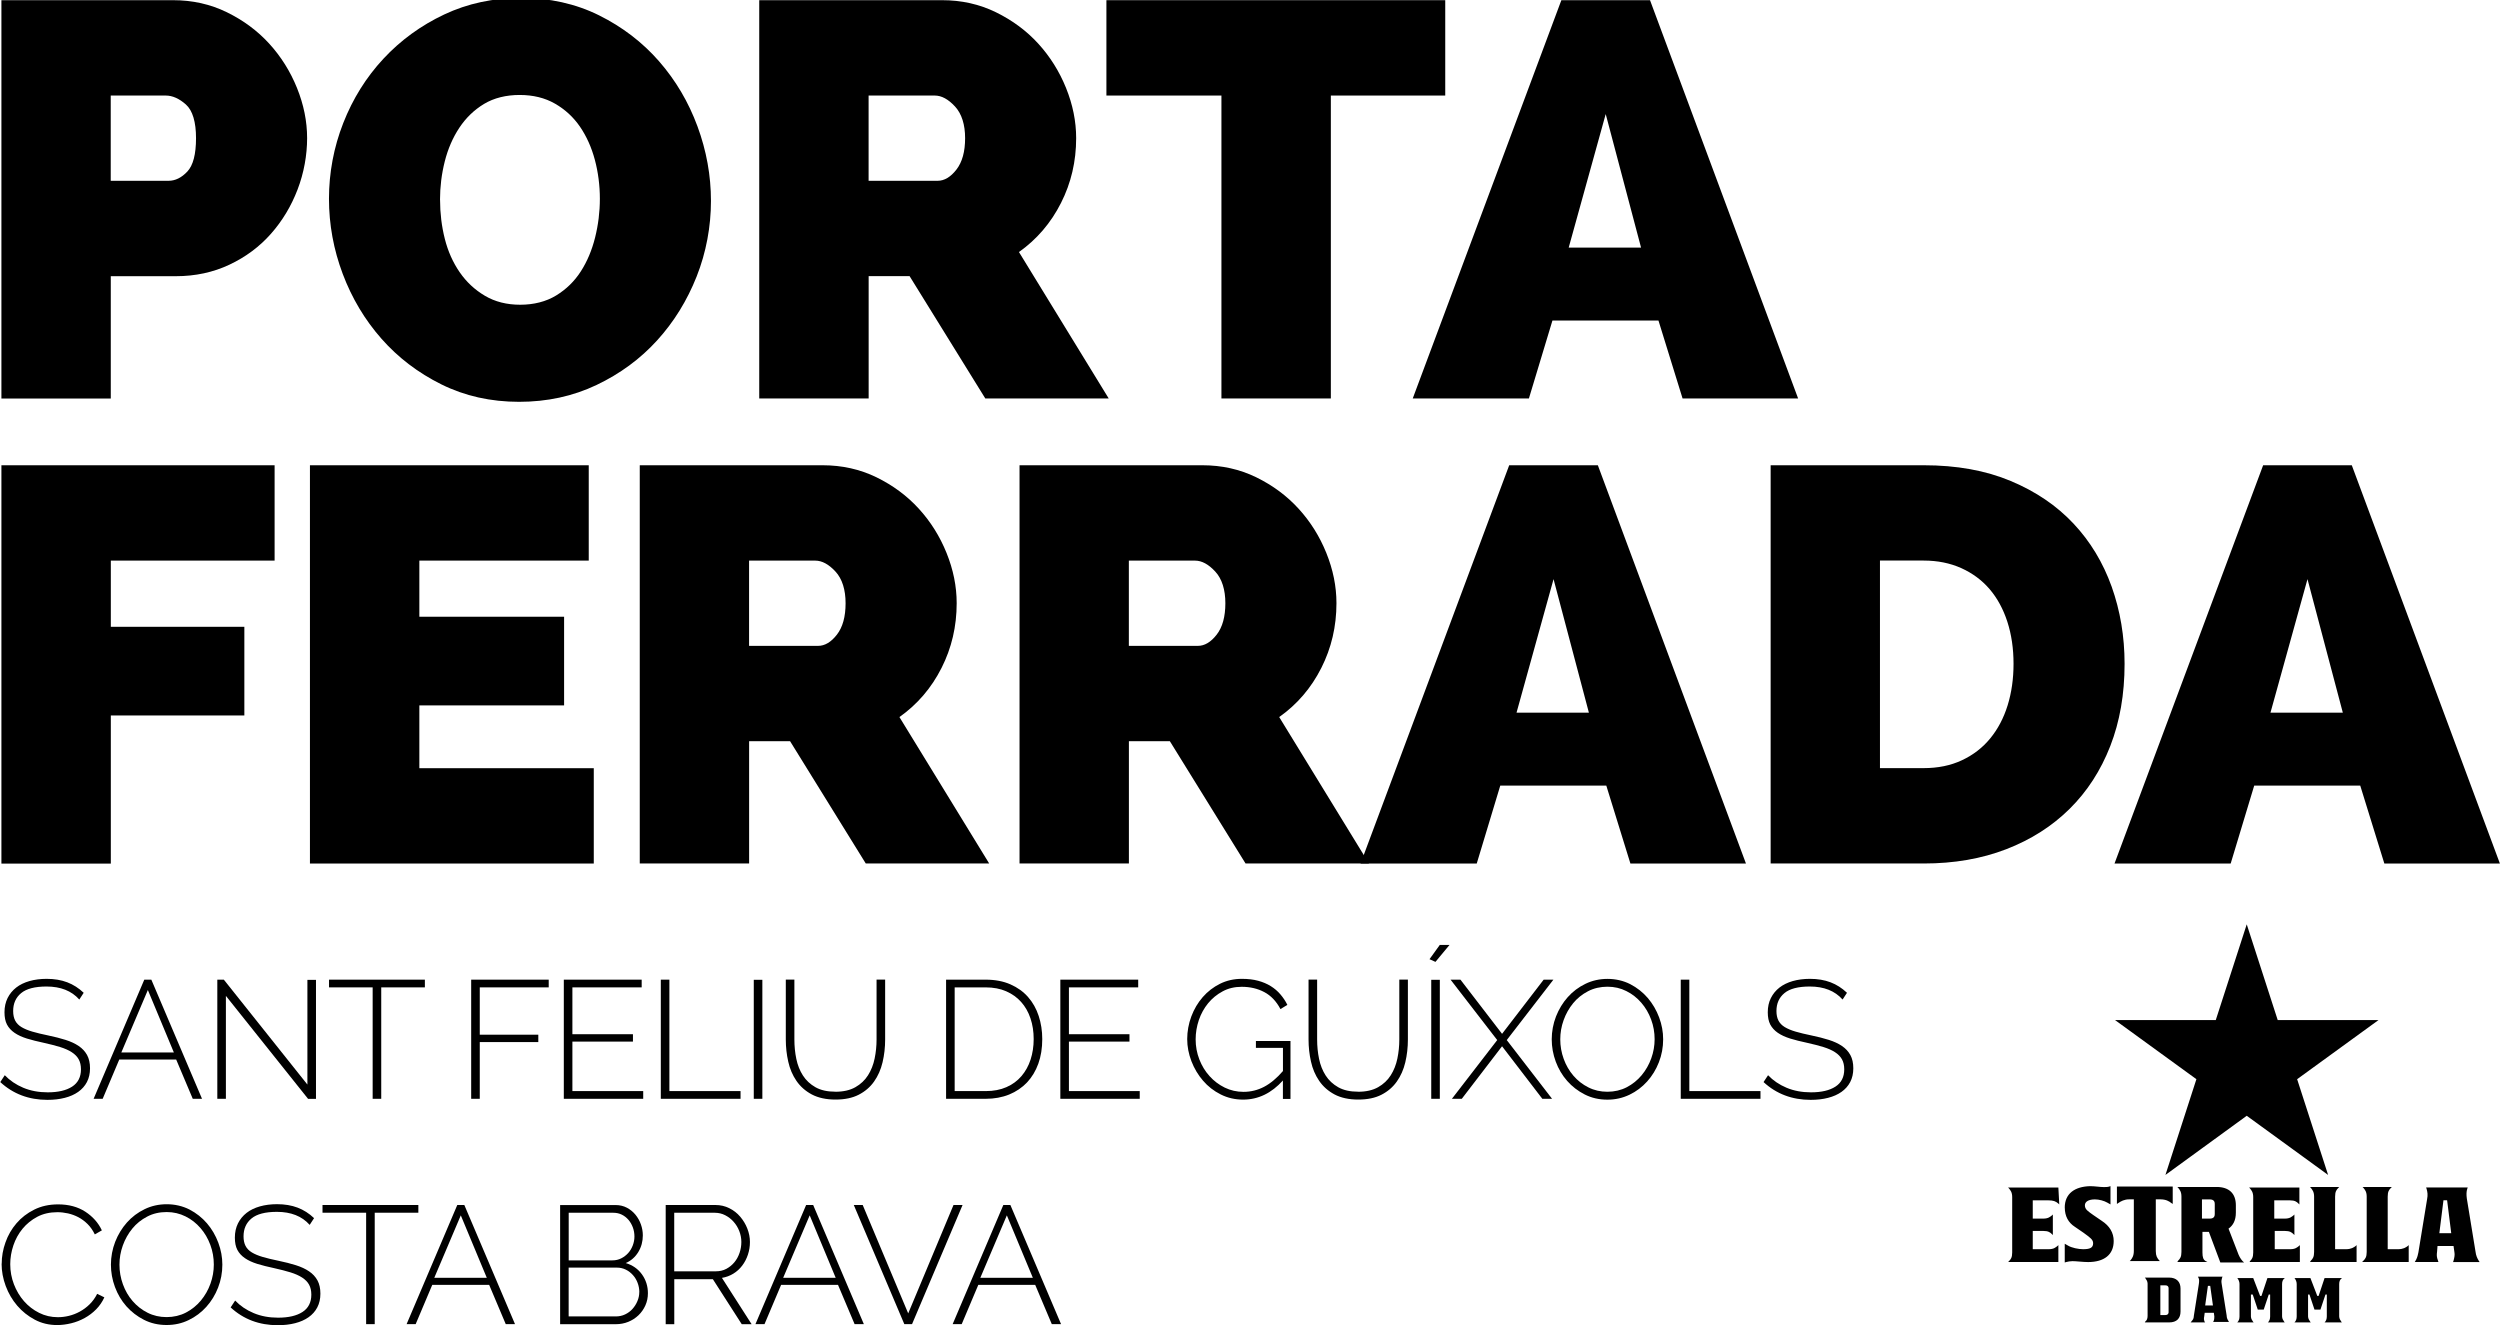 <svg id="Capa_1" viewBox="279.445 402.022 521.427 276.415" xmlns="http://www.w3.org/2000/svg">
  <g>
    <path d="M279.74,485.13v-83.07h35.8c4.05,0,7.8.84,11.23,2.52,3.43,1.68,6.38,3.86,8.83,6.55s4.39,5.77,5.79,9.24c1.4,3.47,2.11,6.96,2.11,10.47s-.66,7.24-1.99,10.71c-1.33,3.47-3.18,6.55-5.56,9.24-2.38,2.69-5.26,4.84-8.66,6.44-3.39,1.6-7.12,2.4-11.17,2.4h-13.57v25.51h-22.81ZM302.55,439.73h12.05c1.4,0,2.71-.64,3.92-1.93,1.21-1.29,1.81-3.61,1.81-6.96s-.7-5.77-2.11-7.02c-1.4-1.25-2.81-1.87-4.21-1.87h-11.47v17.78Z"></path>
    <path d="M387.73,485.83c-5.93,0-11.33-1.21-16.21-3.63-4.88-2.42-9.05-5.6-12.52-9.54-3.47-3.94-6.16-8.44-8.07-13.51-1.91-5.07-2.87-10.3-2.87-15.68s.99-10.72,2.98-15.79c1.99-5.07,4.78-9.54,8.37-13.4,3.59-3.86,7.82-6.94,12.69-9.24,4.87-2.3,10.24-3.45,16.09-3.45s11.33,1.21,16.2,3.63c4.87,2.42,9.05,5.62,12.52,9.59,3.47,3.98,6.14,8.5,8.01,13.57,1.87,5.07,2.81,10.26,2.81,15.56s-.99,10.71-2.98,15.74c-1.99,5.03-4.74,9.48-8.25,13.34-3.51,3.86-7.72,6.96-12.64,9.3-4.91,2.34-10.3,3.51-16.15,3.51ZM371.23,443.71c0,2.81.33,5.52.99,8.13.66,2.61,1.7,4.93,3.1,6.96,1.4,2.03,3.16,3.67,5.26,4.91,2.11,1.25,4.56,1.87,7.37,1.87s5.38-.64,7.49-1.93c2.11-1.29,3.82-2.96,5.15-5.03,1.33-2.07,2.32-4.43,2.98-7.08.66-2.65.99-5.34.99-8.07s-.35-5.52-1.05-8.13c-.7-2.61-1.74-4.91-3.1-6.9-1.37-1.99-3.1-3.59-5.21-4.8-2.11-1.21-4.56-1.81-7.37-1.81s-5.36.62-7.43,1.87c-2.07,1.25-3.78,2.91-5.15,4.97-1.37,2.07-2.38,4.41-3.04,7.02-.66,2.61-.99,5.29-.99,8.01Z"></path>
    <path d="M437.8,485.13v-83.07h38.14c4.05,0,7.8.84,11.23,2.52,3.43,1.68,6.38,3.86,8.83,6.55s4.39,5.77,5.79,9.24c1.4,3.47,2.11,6.96,2.11,10.47,0,4.84-1.05,9.34-3.16,13.51-2.11,4.17-5.03,7.59-8.77,10.24l18.72,30.54h-25.74l-15.79-25.51h-8.54v25.51h-22.81ZM460.62,439.73h14.39c1.4,0,2.71-.78,3.92-2.34,1.21-1.56,1.81-3.74,1.81-6.55s-.7-5.09-2.11-6.61c-1.4-1.52-2.81-2.28-4.21-2.28h-13.81v17.78Z"></path>
    <path d="M580.89,421.95h-23.87v63.18h-22.82v-63.18h-23.99v-19.89h70.67v19.89Z"></path>
    <path d="M574.1,485.13l31-83.07h18.49l30.89,83.07h-24.1l-5.03-16.26h-22.11l-4.91,16.26h-24.22ZM614.35,425.81l-7.72,27.85h15.09l-7.37-27.85Z"></path>
    <path d="M279.74,582.13v-83.07h56.98v19.89h-34.16v13.81h27.85v18.49h-27.85v30.89h-22.81Z"></path>
    <path d="M403.29,562.24v19.89h-59.2v-83.07h58.15v19.89h-35.33v11.7h30.19v18.49h-30.19v13.1h36.39Z"></path>
    <path d="M412.88,582.13v-83.07h38.14c4.06,0,7.8.84,11.23,2.51,3.43,1.68,6.38,3.86,8.83,6.55,2.46,2.69,4.39,5.77,5.79,9.24s2.11,6.96,2.11,10.47c0,4.84-1.05,9.34-3.16,13.51-2.11,4.17-5.03,7.59-8.78,10.24l18.72,30.54h-25.74l-15.79-25.51h-8.54v25.51h-22.82ZM435.69,536.73h14.39c1.4,0,2.71-.78,3.92-2.34,1.21-1.56,1.81-3.74,1.81-6.55s-.7-5.09-2.11-6.61c-1.4-1.52-2.81-2.28-4.21-2.28h-13.81v17.78Z"></path>
    <path d="M492.09,582.13v-83.07h38.14c4.06,0,7.8.84,11.23,2.51,3.43,1.68,6.38,3.86,8.83,6.55,2.46,2.69,4.39,5.77,5.79,9.24s2.11,6.96,2.11,10.47c0,4.84-1.05,9.34-3.16,13.51-2.11,4.17-5.03,7.59-8.78,10.24l18.72,30.54h-25.74l-15.79-25.51h-8.54v25.51h-22.82ZM514.9,536.73h14.39c1.4,0,2.71-.78,3.92-2.34,1.21-1.56,1.81-3.74,1.81-6.55s-.7-5.09-2.11-6.61c-1.4-1.52-2.81-2.28-4.21-2.28h-13.81v17.78Z"></path>
    <path d="M563.22,582.13l31-83.07h18.49l30.89,83.07h-24.1l-5.03-16.26h-22.11l-4.91,16.26h-24.22ZM603.47,522.81l-7.72,27.85h15.09l-7.37-27.85Z"></path>
    <path d="M648.75,582.13v-83.07h31.94c6.86,0,12.91,1.09,18.13,3.28,5.22,2.18,9.59,5.15,13.1,8.89,3.51,3.74,6.16,8.13,7.96,13.16,1.79,5.03,2.69,10.39,2.69,16.09,0,6.32-.99,12.03-2.98,17.14-1.99,5.11-4.82,9.48-8.48,13.1-3.67,3.63-8.07,6.43-13.22,8.42-5.15,1.99-10.88,2.98-17.2,2.98h-31.94ZM699.41,540.48c0-3.2-.43-6.12-1.29-8.78-.86-2.65-2.09-4.91-3.69-6.79-1.6-1.87-3.57-3.33-5.91-4.39-2.34-1.05-4.95-1.58-7.84-1.58h-9.13v43.29h9.13c2.96,0,5.62-.54,7.96-1.64,2.34-1.09,4.31-2.61,5.91-4.56,1.6-1.95,2.81-4.25,3.63-6.9.82-2.65,1.23-5.54,1.23-8.66Z"></path>
    <path d="M720.47,582.13l31-83.07h18.49l30.89,83.07h-24.1l-5.03-16.26h-22.11l-4.91,16.26h-24.22ZM760.72,522.81l-7.72,27.85h15.09l-7.37-27.85Z"></path>
  </g>
  <g>
    <path d="M295.97,610.48c-1.61-1.8-3.88-2.7-6.82-2.7-2.43,0-4.19.46-5.3,1.38-1.11.92-1.66,2.16-1.66,3.73,0,.79.14,1.46.42,2,.28.54.72.99,1.31,1.35.6.36,1.35.68,2.28.95.92.27,2.01.53,3.27.79,1.35.28,2.57.59,3.64.93,1.07.34,1.99.76,2.75,1.28.76.51,1.34,1.14,1.75,1.89s.61,1.67.61,2.76-.22,2.05-.65,2.87c-.43.82-1.04,1.5-1.82,2.05s-1.71.96-2.8,1.24-2.29.42-3.62.42c-3.87,0-7.15-1.24-9.83-3.71l.94-1.43c1.05,1.1,2.33,1.97,3.85,2.61,1.52.64,3.22.96,5.11.96,2.17,0,3.87-.4,5.09-1.19s1.84-2,1.84-3.61c0-.82-.16-1.51-.47-2.08-.31-.57-.8-1.07-1.45-1.49-.65-.42-1.46-.78-2.43-1.08-.97-.3-2.11-.59-3.41-.88-1.33-.28-2.5-.58-3.52-.89-1.02-.32-1.87-.71-2.57-1.19-.7-.48-1.23-1.06-1.58-1.73s-.52-1.53-.52-2.55c0-1.12.22-2.11.65-2.98.43-.86,1.03-1.59,1.8-2.19s1.69-1.04,2.77-1.35c1.07-.3,2.26-.46,3.57-.46,1.61,0,3.04.24,4.3.72,1.26.48,2.4,1.21,3.43,2.19l-.91,1.4Z"></path>
    <path d="M298.97,631.2l10.57-24.85h1.47l10.57,24.85h-1.93l-3.46-8.19h-11.87l-3.46,8.19h-1.89ZM310.28,608.52l-5.53,13.02h10.96l-5.42-13.02Z"></path>
    <path d="M326.56,609.71v21.49h-1.79v-24.85h1.36l17.43,21.88v-21.84h1.79v24.82h-1.65l-17.15-21.49Z"></path>
    <path d="M368.06,607.96h-9.1v23.24h-1.79v-23.24h-9.1v-1.61h19.99v1.61Z"></path>
    <path d="M377.72,631.2v-24.85h16.17v1.61h-14.38v9.87h12.21v1.54h-12.21v11.83h-1.79Z"></path>
    <path d="M413.6,629.59v1.61h-16.56v-24.85h16.24v1.61h-14.45v9.77h12.63v1.54h-12.63v10.32h14.77Z"></path>
    <path d="M417.27,631.2v-24.85h1.79v23.24h14.84v1.61h-16.62Z"></path>
    <path d="M436.66,631.2v-24.82h1.79v24.82h-1.79Z"></path>
    <path d="M453.67,629.73c1.68,0,3.07-.32,4.18-.95,1.11-.63,1.99-1.46,2.64-2.49.65-1.03,1.11-2.19,1.38-3.5.27-1.31.4-2.62.4-3.96v-12.49h1.79v12.49c0,1.66-.18,3.24-.54,4.76-.36,1.52-.95,2.85-1.77,4.01-.82,1.16-1.88,2.07-3.2,2.75s-2.93,1.01-4.85,1.01-3.6-.36-4.94-1.07c-1.33-.71-2.4-1.66-3.2-2.83-.81-1.18-1.38-2.51-1.71-4.01-.34-1.49-.51-3.03-.51-4.62v-12.49h1.79v12.49c0,1.38.13,2.72.4,4.03s.73,2.47,1.38,3.48c.65,1.02,1.53,1.83,2.62,2.45,1.1.62,2.47.93,4.13.93Z"></path>
    <path d="M476.77,631.2v-24.85h8.26c1.96,0,3.68.33,5.16.98,1.48.65,2.71,1.54,3.69,2.66s1.72,2.43,2.21,3.94c.49,1.5.74,3.11.74,4.81,0,1.89-.27,3.6-.82,5.13-.55,1.53-1.34,2.83-2.36,3.92-1.03,1.08-2.27,1.92-3.73,2.52-1.46.59-3.09.89-4.88.89h-8.26ZM495.04,618.74c0-1.56-.22-3-.67-4.32-.44-1.32-1.09-2.46-1.94-3.41-.85-.96-1.9-1.7-3.13-2.24-1.24-.54-2.66-.81-4.27-.81h-6.47v21.63h6.47c1.63,0,3.07-.27,4.32-.82,1.25-.55,2.29-1.31,3.13-2.29.84-.98,1.48-2.13,1.91-3.45.43-1.32.65-2.75.65-4.29Z"></path>
    <path d="M517.16,629.59v1.61h-16.56v-24.85h16.24v1.61h-14.45v9.77h12.63v1.54h-12.63v10.32h14.77Z"></path>
    <path d="M547.05,627.35c-2.4,2.68-5.18,4.02-8.33,4.02-1.68,0-3.24-.36-4.67-1.08-1.44-.72-2.67-1.68-3.69-2.87-1.03-1.19-1.83-2.54-2.42-4.06-.58-1.52-.88-3.06-.88-4.62s.29-3.21.86-4.72c.57-1.52,1.36-2.86,2.38-4.03s2.22-2.09,3.6-2.78c1.39-.69,2.91-1.03,4.57-1.03,1.26,0,2.39.13,3.38.4s1.87.64,2.64,1.12c.77.48,1.44,1.05,2.01,1.72.57.67,1.06,1.39,1.45,2.19l-1.44.88c-.86-1.63-1.99-2.82-3.38-3.55-1.39-.74-2.96-1.1-4.71-1.1-1.47,0-2.79.31-3.97.95-1.18.63-2.19,1.46-3.03,2.48-.84,1.03-1.48,2.19-1.93,3.5-.44,1.31-.67,2.65-.67,4.03,0,1.47.26,2.86.77,4.18s1.22,2.48,2.12,3.48c.9,1,1.95,1.8,3.17,2.4,1.21.59,2.52.89,3.92.89,1.52,0,2.95-.35,4.29-1.05,1.34-.7,2.65-1.8,3.94-3.29v-4.83h-5.64v-1.44h7.21v12.08h-1.58v-3.85Z"></path>
    <path d="M562.7,629.73c1.68,0,3.07-.32,4.18-.95,1.11-.63,1.99-1.46,2.64-2.49.65-1.03,1.11-2.19,1.38-3.5.27-1.31.4-2.62.4-3.96v-12.49h1.79v12.49c0,1.66-.18,3.24-.54,4.76-.36,1.52-.95,2.85-1.77,4.01-.82,1.16-1.88,2.07-3.2,2.75s-2.93,1.01-4.85,1.01-3.61-.36-4.94-1.07c-1.33-.71-2.4-1.66-3.2-2.83-.81-1.18-1.38-2.51-1.71-4.01-.34-1.49-.51-3.03-.51-4.62v-12.49h1.79v12.49c0,1.38.13,2.72.4,4.03.27,1.31.73,2.47,1.38,3.48.65,1.02,1.53,1.83,2.62,2.45,1.1.62,2.47.93,4.13.93Z"></path>
    <path d="M578.83,602.64l-1.23-.56,2.14-2.97h2.03l-2.94,3.54ZM577.96,631.2v-24.82h1.79v24.82h-1.79Z"></path>
    <path d="M584.05,606.35l8.68,11.3,8.68-11.3h2.03l-9.73,12.6,9.45,12.25h-2.03l-8.4-10.96-8.4,10.96h-2.06l9.45-12.25-9.73-12.6h2.07Z"></path>
    <path d="M614.7,631.38c-1.73,0-3.3-.36-4.72-1.08-1.42-.72-2.65-1.67-3.67-2.83-1.03-1.17-1.82-2.51-2.38-4.02-.56-1.52-.84-3.07-.84-4.66s.3-3.24.89-4.76c.6-1.52,1.41-2.86,2.45-4.03s2.27-2.09,3.69-2.78c1.42-.69,2.96-1.03,4.62-1.03s3.3.37,4.73,1.1c1.42.74,2.64,1.7,3.66,2.89,1.01,1.19,1.8,2.54,2.36,4.04.56,1.5.84,3.03.84,4.57,0,1.68-.3,3.28-.89,4.79-.59,1.52-1.41,2.85-2.45,4.01-1.04,1.15-2.26,2.08-3.68,2.76s-2.95,1.03-4.6,1.03ZM604.87,618.78c0,1.42.24,2.79.72,4.11s1.16,2.49,2.03,3.5,1.91,1.83,3.12,2.43c1.2.61,2.53.91,3.97.91s2.84-.32,4.04-.95c1.2-.63,2.23-1.46,3.1-2.5.86-1.04,1.53-2.21,2-3.52.47-1.31.7-2.64.7-3.99,0-1.42-.24-2.79-.73-4.11s-1.17-2.49-2.05-3.5c-.88-1.02-1.91-1.83-3.12-2.43-1.2-.61-2.51-.91-3.94-.91s-2.85.31-4.06.95c-1.21.63-2.25,1.46-3.1,2.5-.85,1.04-1.51,2.21-1.98,3.52s-.7,2.64-.7,3.99Z"></path>
    <path d="M630,631.2v-24.85h1.79v23.24h14.84v1.61h-16.62Z"></path>
    <path d="M663.74,610.48c-1.61-1.8-3.88-2.7-6.82-2.7-2.43,0-4.2.46-5.3,1.38-1.11.92-1.66,2.16-1.66,3.73,0,.79.14,1.46.42,2,.28.54.72.99,1.31,1.35.6.36,1.35.68,2.28.95.92.27,2.01.53,3.27.79,1.35.28,2.57.59,3.64.93,1.07.34,1.99.76,2.75,1.28.76.51,1.34,1.14,1.75,1.89s.61,1.67.61,2.76-.22,2.05-.65,2.87c-.43.82-1.04,1.5-1.82,2.05-.78.55-1.71.96-2.8,1.24s-2.29.42-3.62.42c-3.87,0-7.15-1.24-9.83-3.71l.94-1.43c1.05,1.1,2.33,1.97,3.85,2.61,1.52.64,3.22.96,5.11.96,2.17,0,3.87-.4,5.09-1.19,1.23-.79,1.84-2,1.84-3.61,0-.82-.16-1.51-.47-2.08-.32-.57-.8-1.07-1.45-1.49-.65-.42-1.46-.78-2.43-1.08-.97-.3-2.11-.59-3.41-.88-1.33-.28-2.5-.58-3.52-.89-1.01-.32-1.87-.71-2.57-1.19-.7-.48-1.22-1.06-1.58-1.73-.35-.68-.52-1.53-.52-2.55,0-1.12.21-2.11.65-2.98.43-.86,1.03-1.59,1.8-2.19.77-.59,1.69-1.04,2.77-1.35,1.07-.3,2.26-.46,3.57-.46,1.61,0,3.04.24,4.3.72,1.26.48,2.4,1.21,3.43,2.19l-.91,1.4Z"></path>
    <path d="M279.8,665.6c0-1.49.26-2.98.79-4.46.52-1.48,1.29-2.81,2.29-3.97,1-1.17,2.23-2.12,3.69-2.85,1.46-.73,3.12-1.1,4.99-1.1,2.22,0,4.11.51,5.67,1.52,1.56,1.02,2.72,2.32,3.46,3.9l-1.47.84c-.42-.86-.93-1.59-1.52-2.17-.59-.58-1.24-1.06-1.92-1.42-.69-.36-1.41-.62-2.15-.79-.75-.16-1.48-.25-2.21-.25-1.59,0-2.99.32-4.2.96-1.21.64-2.24,1.48-3.08,2.5-.84,1.03-1.48,2.19-1.91,3.48-.43,1.29-.65,2.6-.65,3.9,0,1.47.26,2.87.77,4.2.51,1.33,1.21,2.5,2.1,3.52.89,1.01,1.94,1.83,3.15,2.43,1.21.61,2.52.91,3.92.91.75,0,1.51-.09,2.29-.28.78-.19,1.54-.48,2.27-.88s1.42-.9,2.05-1.52c.63-.62,1.16-1.35,1.58-2.19l1.5.73c-.42.93-.99,1.76-1.7,2.49-.71.72-1.51,1.33-2.4,1.82-.89.49-1.83.86-2.82,1.1s-1.97.37-2.92.37c-1.7,0-3.26-.37-4.67-1.12-1.41-.75-2.63-1.72-3.66-2.92-1.03-1.2-1.83-2.57-2.4-4.1-.57-1.53-.86-3.08-.86-4.67Z"></path>
    <path d="M314.2,678.38c-1.73,0-3.3-.36-4.72-1.08-1.42-.72-2.65-1.67-3.68-2.83-1.03-1.17-1.82-2.51-2.38-4.02s-.84-3.07-.84-4.66.3-3.24.89-4.76c.6-1.52,1.41-2.86,2.45-4.03,1.04-1.17,2.27-2.09,3.69-2.78,1.42-.69,2.96-1.03,4.62-1.03s3.3.37,4.73,1.1c1.42.74,2.64,1.7,3.66,2.89,1.02,1.19,1.8,2.54,2.36,4.04s.84,3.03.84,4.57c0,1.68-.3,3.28-.89,4.79-.59,1.52-1.41,2.85-2.45,4.01-1.04,1.15-2.26,2.08-3.68,2.76-1.41.69-2.95,1.03-4.6,1.03ZM304.36,665.78c0,1.42.24,2.79.72,4.11.48,1.32,1.15,2.49,2.03,3.5s1.91,1.83,3.12,2.43c1.2.61,2.53.91,3.97.91s2.84-.32,4.04-.95,2.23-1.46,3.1-2.5c.86-1.04,1.53-2.21,2-3.52.47-1.31.7-2.64.7-3.99,0-1.42-.24-2.79-.73-4.11-.49-1.32-1.17-2.49-2.05-3.5-.88-1.02-1.91-1.83-3.12-2.43s-2.51-.91-3.94-.91c-1.49,0-2.85.31-4.06.95-1.21.63-2.25,1.46-3.1,2.5-.85,1.04-1.51,2.21-1.98,3.52-.47,1.31-.7,2.64-.7,3.99Z"></path>
    <path d="M344.02,657.48c-1.61-1.8-3.88-2.7-6.82-2.7-2.43,0-4.19.46-5.3,1.38-1.11.92-1.66,2.16-1.66,3.73,0,.79.14,1.46.42,2,.28.54.72.99,1.31,1.35.6.36,1.35.68,2.28.95.92.27,2.01.53,3.27.79,1.35.28,2.57.59,3.64.93,1.07.34,1.99.76,2.75,1.28.76.51,1.34,1.14,1.75,1.89s.61,1.67.61,2.76-.22,2.05-.65,2.87c-.43.82-1.04,1.5-1.82,2.05s-1.71.96-2.8,1.24-2.29.42-3.62.42c-3.87,0-7.15-1.24-9.83-3.71l.94-1.43c1.05,1.1,2.33,1.97,3.85,2.61,1.52.64,3.22.96,5.11.96,2.17,0,3.87-.4,5.09-1.19s1.84-2,1.84-3.61c0-.82-.16-1.51-.47-2.08-.31-.57-.8-1.07-1.45-1.49-.65-.42-1.46-.78-2.43-1.08-.97-.3-2.11-.59-3.41-.88-1.33-.28-2.5-.58-3.52-.89-1.02-.32-1.87-.71-2.57-1.19-.7-.48-1.23-1.06-1.58-1.73s-.52-1.53-.52-2.55c0-1.12.22-2.11.65-2.98.43-.86,1.03-1.59,1.8-2.19s1.69-1.04,2.77-1.35c1.07-.3,2.26-.46,3.57-.46,1.61,0,3.04.24,4.3.72,1.26.48,2.4,1.21,3.43,2.19l-.91,1.4Z"></path>
    <path d="M366.7,654.96h-9.1v23.24h-1.79v-23.24h-9.1v-1.61h19.99v1.61Z"></path>
    <path d="M364.25,678.2l10.57-24.85h1.47l10.57,24.85h-1.93l-3.46-8.19h-11.87l-3.46,8.19h-1.89ZM375.55,655.52l-5.53,13.02h10.96l-5.42-13.02Z"></path>
    <path d="M414.58,671.76c0,.91-.18,1.76-.53,2.54-.35.78-.83,1.46-1.44,2.05-.61.58-1.32,1.04-2.13,1.37-.82.33-1.68.49-2.59.49h-11.62v-24.85h11.58c.86,0,1.65.19,2.35.56.7.37,1.29.86,1.78,1.45.49.6.87,1.27,1.14,2.03.27.76.4,1.52.4,2.29,0,1.26-.31,2.42-.94,3.46s-1.5,1.82-2.62,2.31c1.42.42,2.55,1.21,3.38,2.36.83,1.16,1.24,2.47,1.24,3.94ZM398.06,654.96v9.94h9.1c.68,0,1.3-.14,1.85-.42.56-.28,1.04-.65,1.45-1.1s.73-.99.96-1.59c.23-.61.35-1.22.35-1.85,0-.68-.11-1.31-.33-1.91-.22-.59-.52-1.12-.91-1.58-.39-.45-.85-.82-1.38-1.08-.54-.27-1.13-.4-1.79-.4h-9.31ZM412.79,671.52c0-.65-.12-1.29-.35-1.91-.23-.62-.56-1.17-.98-1.64s-.92-.86-1.49-1.14c-.57-.28-1.18-.42-1.84-.42h-10.08v10.18h9.83c.7,0,1.35-.14,1.94-.42.59-.28,1.11-.66,1.54-1.14.43-.48.78-1.02,1.03-1.63.26-.61.39-1.24.39-1.89Z"></path>
    <path d="M418.29,678.2v-24.85h10.36c1.05,0,2.02.22,2.91.67.89.44,1.65,1.03,2.27,1.77.63.74,1.13,1.56,1.49,2.49.36.92.54,1.85.54,2.78s-.14,1.79-.42,2.64c-.28.85-.68,1.62-1.19,2.29-.51.68-1.13,1.24-1.85,1.68-.72.44-1.52.74-2.38.88l6.19,9.66h-2.06l-6.02-9.38h-8.05v9.38h-1.79ZM420.07,667.18h8.71c.79,0,1.52-.17,2.17-.52.65-.35,1.21-.81,1.68-1.38.47-.57.82-1.22,1.07-1.96s.37-1.49.37-2.26-.15-1.56-.44-2.29c-.29-.74-.69-1.38-1.19-1.94-.5-.56-1.08-1.01-1.75-1.35-.66-.34-1.38-.51-2.15-.51h-8.47v12.21Z"></path>
    <path d="M437.01,678.2l10.57-24.85h1.47l10.57,24.85h-1.93l-3.46-8.19h-11.87l-3.46,8.19h-1.89ZM448.32,655.52l-5.53,13.02h10.96l-5.42-13.02Z"></path>
    <path d="M459.38,653.35l9.49,22.61,9.45-22.61h1.89l-10.54,24.85h-1.61l-10.54-24.85h1.85Z"></path>
    <path d="M478.14,678.2l10.57-24.85h1.47l10.57,24.85h-1.93l-3.46-8.19h-11.87l-3.46,8.19h-1.89ZM489.44,655.52l-5.53,13.02h10.96l-5.42-13.02Z"></path>
  </g>
  <path d="M788.22,659.23l.86-6.87h.76l.86,6.87h-2.48ZM783.07,665.24h4.96l-.09-.29c-.29-.76-.29-1.14-.19-1.91l.09-1.14h3.34l.19,1.34c.09.48,0,1.05-.19,1.72l-.1.29h5.54l-.19-.29c-.29-.47-.57-1.05-.67-1.91l-1.81-11.07c-.1-.76-.1-1.43.09-2l.1-.29h-8.68l.1.29c.19.67.29,1.24.1,2.19l-1.81,11.07c-.1.48-.19.95-.48,1.53l-.28.48ZM772.1,665.24h9.73v-3.53l-.19.19c-.38.29-.95.67-2,.67h-2.19v-10.97c0-1.05.28-1.43.67-1.81l.19-.19h-6.1l.19.19c.29.38.67.77.67,1.81v11.54c0,1.05-.29,1.43-.67,1.81l-.29.29ZM761.23,665.24h9.73v-3.53l-.19.19c-.38.29-.95.67-2,.67h-2.29v-10.97c0-1.05.29-1.43.67-1.81l.19-.19h-6.1l.19.19c.28.38.67.77.67,1.81v11.54c0,1.05-.28,1.43-.67,1.81l-.19.29ZM748.64,665.24h10.49v-3.53l-.19.19c-.38.29-.76.67-1.81.67h-3.24v-3.81h2.1c1.05,0,1.43.29,1.81.67l.19.19v-4.29l-.19.19c-.38.29-.76.67-1.81.67h-2.2v-3.81h3.24c1.05,0,1.43.29,1.81.67l.19.19v-3.53h-10.49l.19.19c.29.38.67.76.67,1.81v11.54c0,1.05-.29,1.43-.67,1.81l-.1.19ZM738.71,656.28v-4.1h1.62c.95,0,1.05.57,1.05.96v2.1c0,.38-.1.95-1.05.95h-1.62v.1ZM733.56,665.24h6.3l-.38-.19c-.48-.29-.67-.76-.67-1.81v-4.29h1.34l2.39,6.39h4.96c-.48-.38-.86-.95-1.15-1.62l-2.1-5.44c.95-.67,1.53-1.72,1.53-3.34v-1.53c0-2.48-1.43-3.82-4.01-3.82h-8.2l.19.19c.29.38.67.77.67,1.81v11.54c0,1.05-.29,1.43-.67,1.81l-.19.29ZM720.97,653.13l.29-.19c.57-.38,1.24-.77,2.29-.77h.95v10.78c0,1.05-.38,1.53-.67,1.91l-.19.19h6.3l-.19-.19c-.38-.48-.67-.86-.67-1.91v-10.78h.95c1.14,0,1.81.38,2.29.77l.29.19v-3.63h-11.64v3.63ZM710.1,653.89c0,1.81.76,3.15,2.1,4.01l1.81,1.24c1.43,1.05,2,1.43,2,2.19,0,.95-.67,1.24-2.1,1.24-.95,0-2.39-.29-3.15-.76l-.67-.38v3.91l.29-.09c.38-.1.86-.19,1.34-.19.76,0,2.19.19,3.24.19,3.34,0,5.34-1.53,5.34-4.39,0-1.72-.86-3.15-2.48-4.2l-1.81-1.24c-1.05-.76-1.72-1.14-1.72-2,0-.76.76-1.24,2.1-1.24.86,0,1.91.29,2.57.67l.67.38v-3.82l-.29.1c-.29.1-.76.1-1.14.1-.76,0-1.81-.19-2.86-.19-3.15.1-5.25,1.53-5.25,4.48M698.27,665.24h10.49v-3.53l-.19.19c-.38.29-.76.67-1.81.67h-3.34v-3.81h2.19c1.05,0,1.43.29,1.81.67l.19.19v-4.29l-.19.19c-.38.29-.76.67-1.81.67h-2.19v-3.81h3.24c1.05,0,1.53.19,2.1.67l.19.19-.19-3.53h-10.49l.19.19c.29.38.67.76.67,1.81v11.54c0,1.05-.29,1.43-.67,1.81l-.19.19Z"></path>
  <path d="M746.06,677.84h3.44l-.1-.1c-.19-.28-.48-.67-.48-1.14v-4.58h.38l1.05,3.15h1.24l1.05-3.15h.29v4.58c0,.57-.19.95-.38,1.14l-.09.1h3.53l-.1-.1c-.19-.28-.47-.67-.47-1.14v-6.77c0-.57.19-.95.47-1.14l.1-.1h-3.63l-1.24,3.72h-.29l-1.43-3.72h-3.34l.1.1c.19.29.38.67.38,1.14v6.77c0,.57-.19.95-.38,1.14l-.1.1ZM757.98,677.84h3.44l-.1-.1c-.19-.28-.48-.67-.48-1.14v-4.58h.29l1.05,3.15h1.24l1.05-3.15h.28v4.58c0,.57-.19.95-.38,1.14l-.09.1h3.62l-.09-.1c-.19-.28-.48-.67-.48-1.14v-6.77c0-.57.19-.95.48-1.14l.09-.1h-3.62l-1.24,3.72h-.28l-1.43-3.72h-3.34l.1.1c.19.29.38.67.38,1.14v6.77c0,.57-.19.95-.38,1.14l-.1.1ZM739.38,674.31l.57-4.1h.48l.57,4.1h-1.62ZM736.33,677.84h3.05l-.1-.1c-.19-.47-.19-.67-.1-1.14l.1-.76h1.91l.1.76c0,.29,0,.67-.19,1.05l-.1.09h3.34l-.1-.19c-.19-.28-.38-.67-.38-1.14l-1.05-6.68c-.1-.48,0-.86.1-1.24l.1-.19h-5.15l.1.19c.19.29.19.76.1,1.34l-1.05,6.68c0,.29-.1.67-.29.86l-.38.48ZM730.03,676.31v-6.2h1.05c.57,0,.67.38.67.57v5.05c0,.19-.1.57-.67.57h-1.05ZM726.79,677.84h5.06c1.62,0,2.39-.86,2.39-2.29v-4.77c0-1.43-.86-2.29-2.39-2.29h-5.06l.1.1c.19.29.48.67.48,1.14v6.77c0,.57-.19.96-.48,1.15l-.1.19Z"></path>
  <polygon points="748.05 634.74 731.09 647.08 737.55 627.11 720.58 614.78 741.59 614.78 748.05 594.81 754.51 614.78 775.53 614.78 758.56 627.11 765.02 647.08 748.05 634.74"></polygon>
</svg>